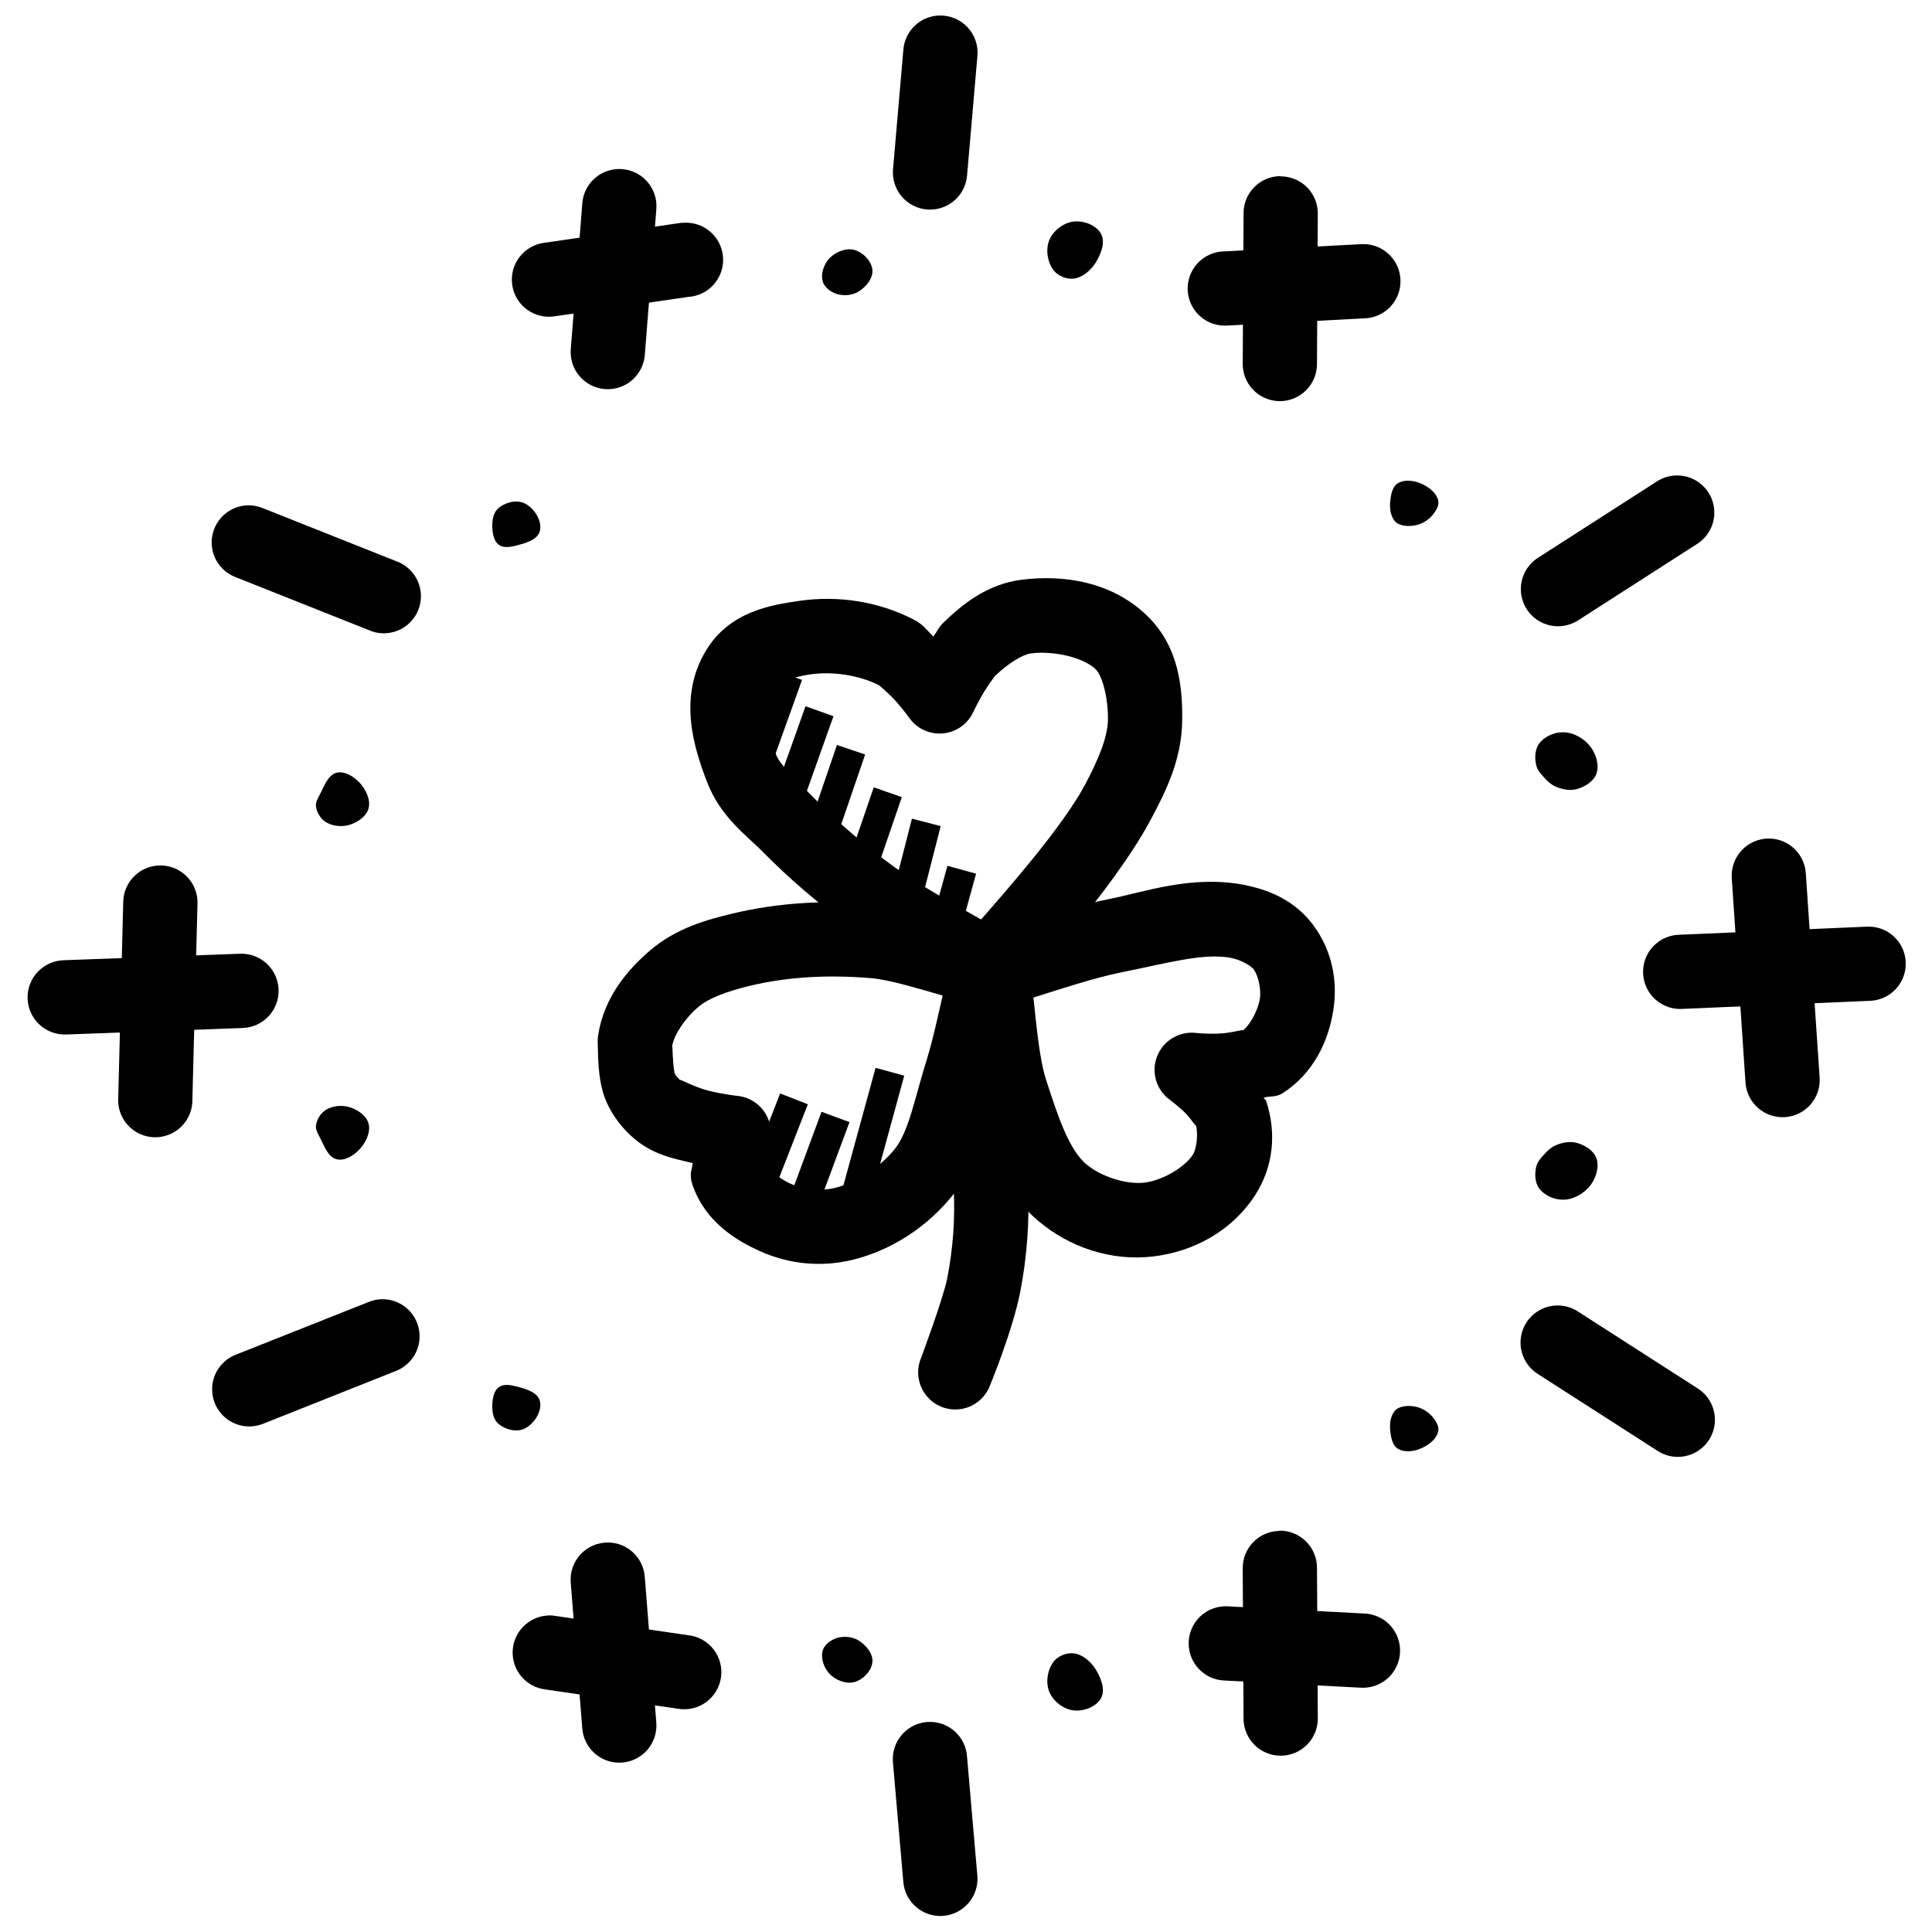 <?xml version="1.0" encoding="UTF-8"?>
<!-- Uploaded to: ICON Repo, www.iconrepo.com, Generator: ICON Repo Mixer Tools -->
<svg width="800px" height="800px" version="1.1" viewBox="144 144 512 512" xmlns="http://www.w3.org/2000/svg">
 <defs>
  <clipPath id="b">
   <path d="m380 148.09h24v51.906h-24z"/>
  </clipPath>
  <clipPath id="a">
   <path d="m380 600h24v51.902h-24z"/>
  </clipPath>
 </defs>
 <path d="m186.59 373.35c-5.422-0.051-9.863 4.297-9.934 9.719l-1.32 51.723c-0.207 2.691 0.699 5.348 2.508 7.352 1.809 2.004 4.359 3.176 7.059 3.242 2.699 0.066 5.305-0.977 7.211-2.887s2.945-4.519 2.871-7.219l1.352-51.691c0.109-2.664-0.867-5.254-2.703-7.184-1.84-1.93-4.379-3.035-7.043-3.055z" fill-rule="evenodd"/>
 <path d="m207.62 396.75-46.832 1.723c-2.609 0.098-5.074 1.227-6.852 3.141-1.773 1.918-2.719 4.457-2.621 7.066 0.098 2.609 1.23 5.074 3.144 6.852 1.914 1.777 4.457 2.719 7.066 2.621l46.832-1.723c2.609-0.098 5.074-1.227 6.852-3.144 1.777-1.914 2.719-4.453 2.621-7.066-0.098-2.609-1.23-5.07-3.144-6.848-1.914-1.777-4.457-2.719-7.066-2.621z" fill-rule="evenodd"/>
 <path d="m612.91 366.22c-2.777-0.043-5.441 1.086-7.34 3.113-1.898 2.027-2.852 4.762-2.625 7.527l3.629 54.027c0.363 5.426 5.059 9.527 10.484 9.164 5.426-0.367 9.531-5.062 9.164-10.488l-3.66-54.027c-0.273-5.156-4.488-9.227-9.652-9.316z" fill-rule="evenodd"/>
 <path d="m638.4 389.59-49.168 2.121c-2.676 0.012-5.231 1.109-7.078 3.043-1.848 1.938-2.828 4.539-2.715 7.215 0.113 2.672 1.309 5.184 3.312 6.953 2.004 1.773 4.644 2.652 7.312 2.438l49.199-2.121c2.676-0.016 5.231-1.117 7.074-3.055s2.82-4.543 2.703-7.215c-0.117-2.676-1.316-5.184-3.324-6.953s-4.648-2.644-7.316-2.426z" fill-rule="evenodd"/>
 <path d="m209.84 277.91c-4.727 0.043-8.754 3.449-9.59 8.102-0.836 4.656 1.758 9.246 6.176 10.93l35.18 13.992c2.453 1.129 5.262 1.199 7.766 0.195 2.508-1.004 4.488-2.996 5.488-5.504 0.996-2.508 0.918-5.316-0.215-7.766-1.137-2.449-3.227-4.328-5.781-5.191l-35.18-13.992c-1.215-0.512-2.523-0.773-3.844-0.77z" fill-rule="evenodd"/>
 <path d="m307.78 188.79c-5.047 0.18-9.141 4.152-9.469 9.191l-3.043 38.469c-0.227 2.613 0.598 5.207 2.289 7.207 1.691 2 4.113 3.242 6.727 3.453 2.613 0.211 5.199-0.633 7.191-2.336 1.988-1.707 3.215-4.137 3.41-6.75l3.043-38.469v0.004c0.27-2.82-0.691-5.621-2.637-7.68-1.941-2.062-4.68-3.184-7.512-3.086z" fill-rule="evenodd"/>
 <path d="m325.21 203.03c-0.559 0.008-1.113 0.059-1.66 0.16l-35.148 5.133c-2.652 0.293-5.07 1.652-6.703 3.762-1.633 2.113-2.34 4.793-1.953 7.438 0.383 2.641 1.82 5.012 3.988 6.57 2.164 1.559 4.871 2.172 7.496 1.695l35.148-5.106v0.004c5.426-0.324 9.562-4.984 9.242-10.41-0.324-5.426-4.984-9.566-10.41-9.242z" fill-rule="evenodd"/>
 <g clip-path="url(#b)">
  <path d="m392.93 148.11c-5.039 0.145-9.156 4.074-9.531 9.102l-2.738 31.641c-0.223 2.602 0.594 5.188 2.277 7.188 1.68 1.996 4.086 3.246 6.688 3.469 5.418 0.469 10.188-3.547 10.652-8.965l2.738-31.609c0.285-2.82-0.66-5.625-2.59-7.695-1.934-2.074-4.664-3.215-7.496-3.129z" fill-rule="evenodd"/>
 </g>
 <path d="m483.27 190.67c-5.422 0.066-9.77 4.508-9.715 9.934l-0.215 39.668-0.004-0.004c-0.051 2.629 0.953 5.172 2.785 7.059 1.836 1.883 4.348 2.957 6.977 2.977 2.629 0.023 5.16-1.012 7.023-2.867 1.863-1.855 2.906-4.379 2.894-7.008l0.215-39.668 0.004-0.004c0.047-2.66-0.984-5.231-2.859-7.121-1.879-1.887-4.441-2.934-7.106-2.902z" fill-rule="evenodd"/>
 <path d="m505.13 208.72c-0.227-0.008-0.449-0.008-0.676 0l-36.191 1.906c-2.644 0.086-5.141 1.234-6.93 3.184-1.789 1.945-2.719 4.535-2.578 7.176 0.141 2.641 1.34 5.113 3.324 6.859 1.984 1.75 4.59 2.625 7.227 2.43l36.164-1.906c2.609-0.043 5.094-1.121 6.91-3 1.812-1.879 2.809-4.398 2.762-7.008-0.043-2.609-1.125-5.098-3-6.91-1.879-1.812-4.402-2.809-7.012-2.762z" fill-rule="evenodd"/>
 <path d="m588.31 270c-1.883 0.027-3.719 0.594-5.289 1.629l-31.457 20.203c-4.578 2.938-5.906 9.031-2.969 13.609 2.938 4.574 9.031 5.902 13.609 2.965l31.457-20.203c3.762-2.332 5.504-6.891 4.254-11.137-1.25-4.25-5.18-7.141-9.605-7.066z" fill-rule="evenodd"/>
 <path d="m228.76 354.57c1.141-2.144 2.078-5.16 4.426-5.777 2.125-0.551 4.562 0.977 6.066 2.582 1.66 1.77 3.039 4.519 2.418 6.863-0.57 2.133-2.898 3.684-5.004 4.336-2.039 0.629-4.562 0.41-6.359-0.738-1.383-0.883-2.387-2.559-2.574-4.188-0.113-1.07 0.523-2.121 1.027-3.078z" fill-rule="evenodd"/>
 <path d="m274.48 284.08c-0.113-1.781 0.113-3.941 1.367-5.184 1.719-1.664 4.809-2.555 7-1.586 2.602 1.148 4.926 4.664 4.219 7.418-0.605 2.383-3.902 3.238-6.281 3.863-1.473 0.379-3.316 0.691-4.559-0.188-1.27-0.898-1.648-2.773-1.746-4.328z" fill-rule="evenodd"/>
 <path d="m362.04 218.62c-0.605-2.062 0.309-4.641 1.789-6.195 1.594-1.664 4.328-2.785 6.555-2.199 2.32 0.613 4.617 2.961 4.816 5.356 0.184 2.219-1.711 4.449-3.594 5.637-1.641 1.039-3.922 1.273-5.777 0.707-1.602-0.488-3.316-1.691-3.793-3.301z" fill-rule="evenodd"/>
 <path d="m423.23 215.64c-1.656-2.129-2.18-5.516-1.156-8.016 1.027-2.5 3.762-4.613 6.445-4.914 2.656-0.301 6.074 0.945 7.297 3.32 1.184 2.293-0.113 5.422-1.469 7.594-1.277 2.016-3.426 3.926-5.797 4.211-1.906 0.219-4.144-0.676-5.324-2.195z" fill-rule="evenodd"/>
 <path d="m514.45 282.77c1.469 0.738 3.328 0.77 4.934 0.379 1.594-0.379 3.133-1.324 4.188-2.574 0.91-1.086 1.887-2.559 1.57-3.934-0.523-2.281-2.981-3.949-5.184-4.738-1.797-0.645-4.176-0.82-5.715 0.301-1.391 1.023-1.648 3.121-1.84 4.836-0.113 1.355 0 2.777 0.582 4.004 0.309 0.691 0.797 1.387 1.473 1.719z" fill-rule="evenodd"/>
 <path d="m553.39 350.24c-0.945-1.008-1.977-2.117-2.285-3.469-0.422-1.863-0.363-4.141 0.762-5.684 1.398-1.91 4.055-3.086 6.418-3.027 2.727 0 5.57 1.672 7.215 3.844 1.469 1.941 2.379 4.84 1.566 7.133-0.73 2.047-3.008 3.449-5.094 4.051-1.84 0.535-3.93 0.156-5.703-0.629-1.129-0.457-2.059-1.324-2.883-2.215z" fill-rule="evenodd"/>
 <path d="m245.14 488.3c-1.215 0.035-2.414 0.297-3.535 0.773l-35.18 13.961v-0.004c-2.426 0.965-4.371 2.852-5.406 5.246-1.035 2.398-1.074 5.106-0.113 7.531 0.961 2.43 2.848 4.375 5.246 5.41 2.394 1.035 5.106 1.074 7.531 0.113l35.18-13.992c4.473-1.707 7.07-6.387 6.152-11.086s-5.086-8.055-9.875-7.949z" fill-rule="evenodd"/>
 <path d="m305.13 552.78c-2.781-0.023-5.441 1.137-7.324 3.188-1.883 2.051-2.805 4.805-2.543 7.574l3.043 38.469c0.191 2.613 1.422 5.043 3.41 6.75 1.988 1.703 4.578 2.543 7.191 2.336 2.613-0.211 5.031-1.453 6.727-3.453 1.691-2.004 2.516-4.598 2.289-7.207l-3.043-38.469c-0.34-5.144-4.594-9.156-9.75-9.195z" fill-rule="evenodd"/>
 <path d="m289.27 572.12c-5.098 0.219-9.184 4.301-9.406 9.402-0.223 5.098 3.488 9.52 8.547 10.188l35.148 5.106c2.629 0.48 5.34-0.129 7.512-1.688 2.168-1.559 3.613-3.934 3.996-6.578s-0.324-5.332-1.961-7.445c-1.637-2.113-4.062-3.469-6.719-3.754l-35.148-5.106c-0.648-0.121-1.309-0.172-1.969-0.16z" fill-rule="evenodd"/>
 <g clip-path="url(#a)">
  <path d="m390.46 600.32c-2.781-0.008-5.438 1.168-7.309 3.231s-2.777 4.824-2.5 7.594l2.738 31.609c0.465 5.418 5.234 9.43 10.652 8.965 5.418-0.469 9.434-5.238 8.965-10.656l-2.738-31.609c-0.371-5.144-4.648-9.129-9.809-9.133z" fill-rule="evenodd"/>
 </g>
 <path d="m482.99 549.71c-2.609 0.047-5.094 1.129-6.902 3.012-1.812 1.879-2.801 4.402-2.754 7.012l0.215 39.668c-0.008 2.629 1.035 5.152 2.898 7.008s4.394 2.887 7.023 2.867c2.629-0.02 5.141-1.094 6.977-2.981 1.832-1.883 2.836-4.426 2.785-7.055l-0.215-39.668h-0.004c0.027-2.656-1.023-5.211-2.91-7.082-1.891-1.871-4.453-2.898-7.113-2.848z" fill-rule="evenodd"/>
 <path d="m468.32 569.69c-5.211 0.281-9.297 4.578-9.312 9.797s4.043 9.543 9.254 9.855l36.191 1.906c2.644 0.199 5.254-0.676 7.246-2.426 1.988-1.754 3.188-4.234 3.324-6.879 0.137-2.648-0.801-5.238-2.598-7.188-1.801-1.945-4.309-3.086-6.957-3.16l-36.164-1.906c-0.328-0.016-0.656-0.016-0.984 0z" fill-rule="evenodd"/>
 <path d="m556.64 489.96c-4.356 0.07-8.148 3-9.32 7.195-1.172 4.195 0.555 8.664 4.246 10.98l31.457 20.203c2.191 1.52 4.91 2.086 7.531 1.566 2.617-0.52 4.914-2.082 6.359-4.328 1.441-2.246 1.914-4.984 1.301-7.582-0.613-2.598-2.258-4.836-4.551-6.203l-31.457-20.203c-1.652-1.09-3.59-1.656-5.566-1.629z" fill-rule="evenodd"/>
 <path d="m228.76 445.43c1.141 2.141 2.078 5.156 4.426 5.773 2.125 0.566 4.562-0.977 6.066-2.582 1.66-1.77 3.039-4.519 2.418-6.863-0.57-2.133-2.898-3.688-5.004-4.336-2.039-0.629-4.562-0.41-6.359 0.738-1.383 0.883-2.387 2.559-2.574 4.191-0.113 1.07 0.523 2.121 1.027 3.074z" fill-rule="evenodd"/>
 <path d="m274.48 515.91c-0.113 1.781 0.113 3.941 1.367 5.18 1.719 1.664 4.809 2.555 7 1.59 2.602-1.148 4.926-4.664 4.219-7.418-0.605-2.383-3.902-3.242-6.281-3.863-1.473-0.379-3.316-0.691-4.559 0.188-1.27 0.898-1.648 2.777-1.746 4.328z" fill-rule="evenodd"/>
 <path d="m362.04 581.38c-0.605 2.062 0.309 4.641 1.789 6.195 1.594 1.664 4.328 2.785 6.555 2.199 2.32-0.613 4.617-2.961 4.816-5.356 0.184-2.223-1.711-4.449-3.594-5.637-1.641-1.039-3.922-1.273-5.777-0.707-1.602 0.488-3.316 1.695-3.793 3.305z" fill-rule="evenodd"/>
 <path d="m423.23 584.35c-1.656 2.129-2.18 5.516-1.156 8.016 1.027 2.5 3.762 4.613 6.445 4.914 2.656 0.301 6.074-0.945 7.297-3.32 1.184-2.293-0.113-5.422-1.469-7.598-1.277-2.012-3.426-3.926-5.797-4.207-1.906-0.219-4.144 0.676-5.324 2.195z" fill-rule="evenodd"/>
 <path d="m514.45 517.22c1.469-0.738 3.328-0.77 4.934-0.379 1.594 0.379 3.133 1.324 4.188 2.574 0.91 1.086 1.887 2.559 1.57 3.938-0.523 2.281-2.981 3.949-5.184 4.738-1.797 0.645-4.176 0.82-5.715-0.316-1.391-1.023-1.648-3.121-1.84-4.836-0.113-1.355 0-2.777 0.582-4.008 0.309-0.691 0.797-1.371 1.473-1.719z" fill-rule="evenodd"/>
 <path d="m553.39 449.75c-0.945 1.008-1.977 2.117-2.285 3.469-0.422 1.863-0.363 4.141 0.762 5.684 1.398 1.906 4.055 3.086 6.418 3.027 2.727 0 5.57-1.672 7.215-3.844 1.469-1.941 2.379-4.84 1.566-7.133-0.73-2.043-3.008-3.449-5.094-4.051-1.84-0.535-3.93-0.156-5.703 0.629-1.129 0.457-2.059 1.324-2.883 2.215z" fill-rule="evenodd"/>
 <path d="m350.74 433.78-7.535 19.375 7.32 2.859 7.566-19.371-7.348-2.859z" fill-rule="evenodd"/>
 <path d="m361.71 438.64-9.84 26.566 7.379 2.734 9.871-26.566z" fill-rule="evenodd"/>
 <path d="m376.04 426.98-10.148 37.082 7.594 2.094 10.148-37.086z" fill-rule="evenodd"/>
 <path d="m414.7 297.64c-9.363 1.211-15.844 6.723-20.633 11.316-1.336 1.273-1.77 2.477-2.707 3.75-1.633-1.559-2.613-3.164-5.164-4.488-9.383-4.867-20.152-6.465-30.383-4.981-7.293 1.07-18.43 2.699-24.754 13.223-7.387 12.293-3.234 25.496 0.277 34.688 3.609 9.445 10.629 14.34 14.484 18.266 7.316 7.453 15.289 14.266 23.707 20.355 11.141 8.062 32.164 19.465 32.164 19.465h0.004c3.984 2.195 8.957 1.367 12.023-1.996 0 0 25-26.762 35.207-45.973 3.699-6.961 8.211-15.57 8.363-26.137 0.121-8.387-0.652-19.543-9.227-27.891-9.406-9.16-22.312-11.008-33.363-9.594zm2.492 19.527c6.266-0.805 14.055 1.164 17.16 4.18 1.738 1.691 3.348 7.457 3.258 13.469-0.066 4.652-2.644 10.711-6.09 17.188-6.07 11.422-21.91 29.223-27.52 35.668-6.332-3.582-16.457-9.176-22.941-13.867-7.562-5.473-14.684-11.547-21.188-18.172-5.172-5.269-9.16-8.945-10.148-11.531-2.707-7.082-3.367-14.895-1.785-17.527 0.43-0.707 5.023-3.016 10.699-3.844 6.102-0.883 13.215 0.219 18.48 2.953-0.328-0.172 2.629 2.207 4.551 4.426 1.922 2.223 3.32 4.184 3.32 4.184l0.008 0.004c2.031 2.828 5.406 4.375 8.871 4.062 3.469-0.309 6.516-2.43 8.012-5.574 0 0 0.934-2 2.277-4.367 1.34-2.367 3.441-5.195 3.504-5.258 3.578-3.434 7.394-5.723 9.531-5.996z" fill-rule="evenodd"/>
 <path d="m474.57 378.67c-14.41-3.027-27.109 1.715-37.117 3.691-12.656 2.5-33.672 9.594-33.672 9.594h0.004c-4.285 1.426-7.047 5.586-6.703 10.086 0 0 1.133 20.73 5.32 33.793 2.973 9.277 5.769 22.398 16.699 31.672 8.309 7.051 19.305 10.773 30.473 9.473h-0.004c10.609-1.242 20.852-6.656 27.059-16.266 4.992-7.723 5.613-16.676 2.953-24.844-0.168-0.52-0.52-0.488-0.707-0.961 1.777-0.566 3.102 0 5.043-1.195 8.25-5.336 12.164-13.844 13.438-22.078 1.191-7.715-0.34-15.711-5.289-22.418-4.715-6.387-11.363-9.227-17.496-10.516zm-4.059 19.25c2.613 0.551 5.121 2.144 5.719 2.953 1.18 1.598 2.043 5.234 1.66 7.719-0.539 3.484-2.938 7.477-4.644 8.578h0.004-0.031c1.047-0.676-2.879 0.66-6.242 0.738-3.367 0.156-6.211-0.188-6.211-0.188-4.406-0.426-8.555 2.137-10.141 6.269-1.586 4.133-0.219 8.812 3.344 11.441 0 0 1.801 1.324 3.75 3.137 1.953 1.805 3.606 4.785 3.137 3.352 0.766 2.344 0.27 6.527-0.738 8.086-2.184 3.383-8.102 6.856-12.855 7.41-4.769 0.551-11.508-1.586-15.438-4.922-4.527-3.84-7.488-12.637-10.699-22.664-1.691-5.281-2.531-14.746-3.258-21.465 6.606-2.09 16.34-5.309 23.402-6.703 11.824-2.336 21.875-5.301 29.242-3.75z" fill-rule="evenodd"/>
 <path d="m376.41 383.59c-12.598-1.07-25.73-0.535-38.438 2.551-6.606 1.605-14.707 3.75-21.711 9.75-6.078 5.203-12.211 12.48-13.746 22.477-0.09 0.559-0.129 1.125-0.121 1.691 0.117 5.195 0.211 9.027 1.32 13.129 1.113 4.102 3.641 7.844 6.273 10.609 5.75 6.035 12.07 7.113 17.434 8.395 0.082 0 0.07 0.012 0.152 0-0.164 1.891-1.047 2.965-0.031 5.875 3.371 9.664 11.305 14.586 18.051 17.59 7.664 3.41 16.246 4.215 24.445 2.184 10.527-2.606 19.789-8.855 26.414-17.066 8.359-10.359 9.438-22.184 11.93-30.168 3.129-10.02 6.949-28.012 6.949-28.012h0.008c1.059-4.957-1.816-9.906-6.644-11.441 0 0-19.059-6.512-32.289-7.625zm-1.66 19.617c5.019 0.426 12.453 2.754 19.066 4.613-1.402 6.102-2.644 11.953-4.211 16.973-3.227 10.34-4.762 19.102-8.457 23.676-3.91 4.848-10.082 8.906-15.836 10.332-3.555 0.883-8.312 0.441-11.715-1.07-3.856-1.715-7.019-4.793-7.473-6.09 0.926 2.648 0.227 0.551 0.613-1.008 0.387-1.574 0.891-2.859 0.891-2.859v0.004c1.105-2.852 0.824-6.059-0.77-8.676-1.59-2.613-4.305-4.34-7.352-4.668 0 0-3.492-0.363-7.504-1.324-4.012-0.961-8.352-3.461-7.781-2.859-1.469-1.543-1.266-1.324-1.508-2.215-0.199-0.738-0.418-3.539-0.555-7.012 0.57-2.859 3.238-7.031 6.918-10.18 2.731-2.34 7.684-4.148 13.531-5.566 10.188-2.473 21.258-2.981 32.133-2.062z" fill-rule="evenodd"/>
 <path d="m349.14 321.54-9.992 27.828 7.41 2.644 9.992-27.828z" fill-rule="evenodd"/>
 <path d="m357.47 331.16-9.5 26.691 7.41 2.644 9.5-26.691z" fill-rule="evenodd"/>
 <path d="m365.8 341.43-9.039 26.445 7.441 2.551 9.07-26.477z" fill-rule="evenodd"/>
 <path d="m375.55 352.66-7.871 22.969 7.441 2.582 7.871-22.969z" fill-rule="evenodd"/>
 <path d="m385.67 360.96-6.242 24.383 7.625 1.969 6.242-24.383z" fill-rule="evenodd"/>
 <path d="m395.08 373.45-4.859 17.621 7.594 2.09 4.859-17.621z" fill-rule="evenodd"/>
 <path d="m403.41 434.21c-2.945 0.164-5.66 1.641-7.402 4.023-1.738 2.383-2.316 5.422-1.574 8.277 0 0 2.18 10.156 2.305 12.578 0.41 7.82-0.18 15.82-1.691 23.586-1.098 5.562-6.981 21.25-6.981 21.25v-0.004c-1.012 2.445-1 5.191 0.035 7.625 1.039 2.434 3.008 4.348 5.473 5.312 2.465 0.961 5.211 0.895 7.621-0.191 2.414-1.086 4.285-3.098 5.199-5.582 0 0 5.961-14.461 7.965-24.66 1.809-9.301 2.531-18.863 2.031-28.383-0.387-7.305-2.828-16.207-2.828-16.207h-0.004c-1.07-4.672-5.359-7.894-10.148-7.625z" fill-rule="evenodd"/>
</svg>